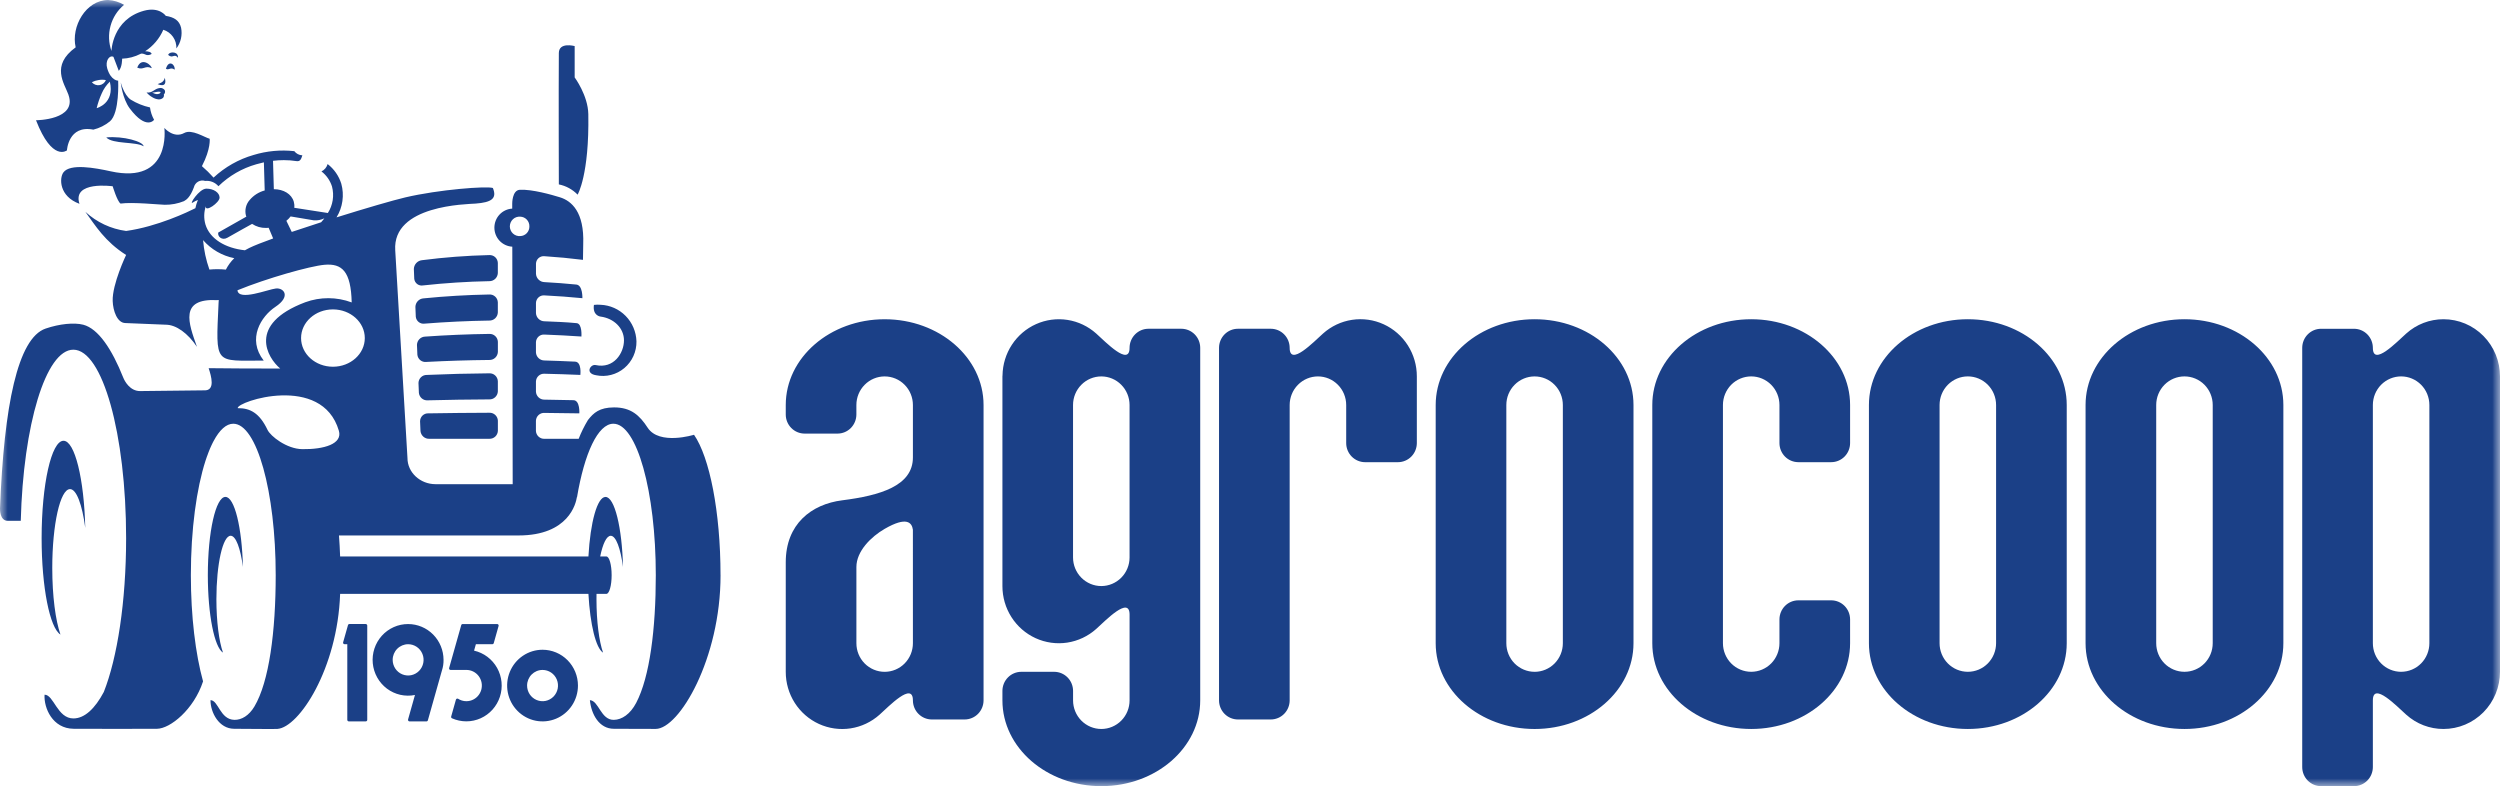<svg width="159" height="50" viewBox="0 0 159 50" fill="none" xmlns="http://www.w3.org/2000/svg">
<mask id="mask0_182_21" style="mask-type:luminance" maskUnits="userSpaceOnUse" x="0" y="0" width="159" height="50">
<path d="M159 0H0V50H159V0Z" fill="white"/>
</mask>
<g mask="url(#mask0_182_21)">
<path d="M90.111 23.94V28.183C90.109 28.504 89.983 28.812 89.758 29.039C89.534 29.266 89.23 29.394 88.912 29.395H86.816C86.498 29.393 86.194 29.265 85.97 29.038C85.745 28.811 85.619 28.504 85.618 28.183V25.758C85.618 25.276 85.428 24.813 85.091 24.473C84.754 24.131 84.297 23.94 83.821 23.94C83.344 23.94 82.887 24.131 82.55 24.473C82.213 24.813 82.023 25.276 82.023 25.758V44.546C82.022 44.867 81.896 45.175 81.671 45.402C81.447 45.629 81.143 45.757 80.826 45.758H78.728C78.411 45.757 78.107 45.629 77.882 45.402C77.658 45.175 77.531 44.867 77.53 44.546V22.121C77.531 21.8 77.658 21.492 77.882 21.265C78.107 21.038 78.411 20.91 78.728 20.909H80.826C81.143 20.91 81.447 21.038 81.671 21.265C81.896 21.492 82.022 21.8 82.023 22.121C82.023 23.333 83.544 21.751 84.146 21.212C84.664 20.748 85.303 20.446 85.987 20.342C86.671 20.238 87.37 20.335 88 20.624C88.63 20.912 89.165 21.378 89.539 21.966C89.913 22.554 90.112 23.239 90.111 23.939M58.061 40.91C58.061 41.392 57.871 41.855 57.534 42.196C57.197 42.537 56.74 42.728 56.264 42.728C55.787 42.728 55.33 42.537 54.993 42.196C54.656 41.855 54.467 41.392 54.467 40.91V36.061C54.467 35.056 55.401 34.135 56.263 33.637C57.671 32.823 57.997 33.239 58.06 33.692L58.061 40.91ZM56.264 20.304C52.79 20.304 49.974 22.747 49.974 25.758V26.364C49.974 26.686 50.101 26.994 50.326 27.221C50.55 27.448 50.855 27.576 51.172 27.576H53.268C53.586 27.576 53.89 27.448 54.114 27.221C54.339 26.993 54.465 26.686 54.466 26.364V25.758C54.466 25.276 54.656 24.813 54.993 24.473C55.33 24.131 55.787 23.94 56.263 23.94C56.74 23.94 57.197 24.131 57.534 24.473C57.871 24.813 58.061 25.276 58.061 25.758V29.092C58.061 30.91 55.964 31.515 53.568 31.819C51.598 32.068 49.974 33.334 49.974 35.758V42.728C49.972 43.428 50.171 44.113 50.545 44.701C50.92 45.289 51.454 45.755 52.084 46.043C52.714 46.331 53.413 46.429 54.097 46.325C54.781 46.22 55.42 45.918 55.938 45.455C56.541 44.914 58.061 43.333 58.061 44.546C58.062 44.867 58.188 45.175 58.413 45.402C58.638 45.629 58.942 45.757 59.259 45.758H61.356C61.673 45.757 61.977 45.629 62.202 45.402C62.426 45.175 62.553 44.867 62.554 44.546V25.757C62.554 22.745 59.737 20.304 56.264 20.304ZM71.84 35.455C71.84 35.937 71.65 36.399 71.313 36.74C70.976 37.081 70.519 37.273 70.043 37.273C69.566 37.273 69.109 37.081 68.772 36.74C68.435 36.399 68.245 35.937 68.245 35.455V25.758C68.245 25.276 68.435 24.813 68.772 24.473C69.109 24.131 69.566 23.94 70.043 23.94C70.519 23.94 70.976 24.131 71.313 24.473C71.65 24.813 71.84 25.276 71.84 25.758V35.455ZM75.135 20.909H73.038C72.721 20.91 72.417 21.038 72.192 21.265C71.968 21.492 71.841 21.8 71.84 22.121C71.84 23.333 70.32 21.752 69.718 21.212C69.204 20.753 68.571 20.452 67.893 20.346C67.216 20.24 66.522 20.333 65.895 20.613C65.268 20.893 64.734 21.35 64.355 21.928C63.977 22.506 63.77 23.182 63.76 23.876C63.76 23.897 63.754 23.918 63.754 23.939V37.273C63.753 37.972 63.951 38.658 64.326 39.246C64.7 39.834 65.234 40.3 65.864 40.588C66.495 40.876 67.194 40.974 67.877 40.87C68.561 40.765 69.201 40.464 69.719 40C70.32 39.46 71.841 37.878 71.841 39.091V44.545C71.841 45.027 71.652 45.489 71.315 45.83C70.978 46.171 70.521 46.363 70.044 46.363C69.567 46.363 69.11 46.171 68.773 45.83C68.436 45.489 68.247 45.027 68.247 44.545V43.939C68.246 43.618 68.12 43.31 67.895 43.083C67.67 42.856 67.366 42.728 67.048 42.727H64.952C64.635 42.728 64.33 42.856 64.106 43.083C63.881 43.31 63.755 43.618 63.754 43.939V44.545C63.754 47.557 66.57 49.999 70.044 49.999C73.519 49.999 76.333 47.557 76.334 44.545V22.121C76.333 21.8 76.207 21.492 75.982 21.265C75.757 21.038 75.453 20.91 75.136 20.909M97.6 42.727C97.124 42.727 96.666 42.535 96.329 42.195C95.992 41.854 95.803 41.391 95.803 40.909V25.758C95.803 25.276 95.992 24.813 96.329 24.473C96.666 24.131 97.124 23.94 97.6 23.94C98.077 23.94 98.534 24.131 98.871 24.473C99.208 24.813 99.397 25.276 99.397 25.758V40.91C99.397 41.392 99.208 41.855 98.871 42.196C98.534 42.536 98.077 42.728 97.6 42.728M97.6 20.303C94.127 20.303 91.31 22.746 91.31 25.758V40.91C91.31 43.922 94.127 46.364 97.6 46.364C101.074 46.364 103.89 43.921 103.89 40.91V25.758C103.89 22.746 101.075 20.303 97.6 20.303Z" fill="#1B4087"/>
<path d="M126.951 40.908C126.951 41.147 126.904 41.383 126.814 41.604C126.724 41.825 126.591 42.025 126.425 42.194C126.258 42.363 126.06 42.497 125.842 42.588C125.623 42.679 125.39 42.726 125.154 42.726C124.918 42.726 124.684 42.679 124.466 42.588C124.248 42.497 124.05 42.363 123.883 42.194C123.716 42.025 123.584 41.825 123.493 41.604C123.403 41.383 123.357 41.147 123.357 40.908V25.757C123.357 25.518 123.403 25.282 123.493 25.061C123.584 24.841 123.716 24.64 123.883 24.471C124.05 24.303 124.248 24.169 124.466 24.077C124.684 23.986 124.918 23.939 125.154 23.939C125.39 23.939 125.623 23.986 125.842 24.077C126.06 24.169 126.258 24.303 126.425 24.471C126.591 24.64 126.724 24.841 126.814 25.061C126.904 25.282 126.951 25.518 126.951 25.757V40.908ZM125.154 20.303C121.681 20.303 118.864 22.746 118.864 25.757V40.908C118.864 43.922 121.681 46.363 125.154 46.363C128.628 46.363 131.444 43.921 131.444 40.908V25.757C131.444 22.745 128.628 20.303 125.154 20.303ZM152.711 42.727C152.234 42.726 151.777 42.535 151.44 42.194C151.103 41.853 150.914 41.391 150.914 40.908V25.757C150.914 25.275 151.103 24.812 151.44 24.471C151.777 24.131 152.234 23.939 152.711 23.939C153.188 23.939 153.645 24.131 153.982 24.471C154.319 24.812 154.508 25.275 154.508 25.757V40.908C154.508 41.39 154.319 41.853 153.982 42.194C153.645 42.535 153.188 42.726 152.711 42.726M155.407 20.303C154.533 20.301 153.69 20.625 153.037 21.212C152.434 21.752 150.914 23.333 150.914 22.121C150.913 21.8 150.786 21.492 150.562 21.265C150.337 21.038 150.032 20.911 149.715 20.91H147.619C147.301 20.911 146.997 21.039 146.773 21.266C146.548 21.493 146.422 21.801 146.421 22.122V48.788C146.422 49.109 146.548 49.416 146.773 49.644C146.997 49.87 147.301 49.998 147.619 49.999H149.715C150.032 49.999 150.337 49.871 150.561 49.644C150.786 49.417 150.912 49.109 150.914 48.788V44.545C150.914 43.333 152.433 44.914 153.036 45.454C153.689 46.041 154.532 46.365 155.406 46.363C156.359 46.363 157.273 45.98 157.947 45.298C158.621 44.616 159 43.691 159 42.727V23.939C159 22.975 158.621 22.05 157.947 21.368C157.274 20.686 156.36 20.303 155.407 20.303ZM140.729 40.908C140.729 41.39 140.54 41.853 140.203 42.194C139.866 42.535 139.409 42.726 138.932 42.726C138.455 42.726 137.998 42.535 137.661 42.194C137.324 41.853 137.135 41.39 137.135 40.908V25.757C137.135 25.275 137.324 24.812 137.661 24.471C137.998 24.131 138.455 23.939 138.932 23.939C139.409 23.939 139.866 24.131 140.203 24.471C140.54 24.812 140.729 25.275 140.729 25.757V40.908ZM138.933 20.303C135.459 20.303 132.642 22.746 132.642 25.757V40.908C132.642 43.922 135.459 46.363 138.933 46.363C142.407 46.363 145.222 43.921 145.222 40.908V25.757C145.222 22.745 142.406 20.303 138.933 20.303ZM117.666 25.757V28.182C117.665 28.503 117.539 28.811 117.314 29.038C117.09 29.265 116.786 29.393 116.468 29.394H114.371C114.054 29.393 113.75 29.265 113.525 29.038C113.301 28.811 113.174 28.503 113.173 28.182V25.757C113.173 25.275 112.984 24.812 112.647 24.471C112.31 24.131 111.853 23.939 111.376 23.939C110.9 23.939 110.442 24.131 110.105 24.471C109.768 24.812 109.579 25.275 109.579 25.757V40.908C109.579 41.39 109.768 41.853 110.105 42.194C110.442 42.535 110.9 42.726 111.376 42.726C111.853 42.726 112.31 42.535 112.647 42.194C112.984 41.853 113.173 41.39 113.173 40.908V39.394C113.174 39.072 113.301 38.764 113.525 38.537C113.75 38.31 114.054 38.182 114.371 38.181H116.468C116.786 38.182 117.09 38.31 117.315 38.537C117.539 38.764 117.665 39.072 117.666 39.394V40.908C117.666 43.922 114.851 46.363 111.376 46.363C107.902 46.363 105.086 43.921 105.086 40.908V25.757C105.086 22.745 107.903 20.303 111.376 20.303C114.85 20.303 117.666 22.746 117.666 25.757Z" fill="#1B4087"/>
<path d="M34.506 41.324C34.06 41.324 33.625 41.458 33.255 41.708C32.884 41.958 32.596 42.314 32.425 42.73C32.255 43.147 32.21 43.605 32.297 44.047C32.384 44.489 32.598 44.895 32.913 45.213C33.228 45.532 33.63 45.749 34.066 45.837C34.503 45.925 34.956 45.88 35.368 45.707C35.779 45.535 36.131 45.243 36.378 44.868C36.626 44.493 36.758 44.053 36.758 43.602C36.758 42.998 36.52 42.419 36.098 41.991C35.676 41.564 35.103 41.324 34.506 41.324ZM34.506 42.608C34.7 42.608 34.89 42.666 35.052 42.775C35.214 42.884 35.34 43.04 35.414 43.221C35.488 43.403 35.508 43.603 35.47 43.796C35.432 43.989 35.338 44.166 35.201 44.305C35.063 44.444 34.888 44.539 34.698 44.578C34.507 44.616 34.309 44.596 34.13 44.521C33.95 44.446 33.796 44.318 33.688 44.155C33.58 43.991 33.523 43.799 33.523 43.602C33.523 43.338 33.627 43.086 33.811 42.899C33.995 42.713 34.245 42.608 34.506 42.608ZM30.15 41.383L30.266 40.972H31.311C31.332 40.972 31.352 40.965 31.368 40.952C31.385 40.94 31.397 40.922 31.403 40.902L31.71 39.811C31.715 39.797 31.716 39.782 31.713 39.767C31.71 39.753 31.704 39.739 31.696 39.727C31.687 39.715 31.676 39.706 31.663 39.699C31.649 39.692 31.635 39.689 31.62 39.689H29.425C29.405 39.689 29.385 39.696 29.369 39.708C29.352 39.721 29.34 39.738 29.335 39.757L28.565 42.484C28.561 42.498 28.56 42.513 28.562 42.528C28.565 42.543 28.571 42.556 28.58 42.569C28.589 42.58 28.6 42.59 28.613 42.597C28.627 42.603 28.641 42.607 28.656 42.607H29.658C29.81 42.606 29.961 42.642 30.098 42.71C30.234 42.778 30.354 42.878 30.446 43.001C30.538 43.124 30.601 43.267 30.629 43.419C30.657 43.57 30.649 43.727 30.608 43.875C30.566 44.023 30.49 44.16 30.387 44.274C30.284 44.388 30.156 44.475 30.013 44.531C29.871 44.586 29.718 44.606 29.566 44.591C29.414 44.576 29.268 44.526 29.139 44.443C29.126 44.435 29.112 44.43 29.097 44.429C29.082 44.427 29.068 44.429 29.054 44.435C29.04 44.44 29.028 44.449 29.018 44.46C29.008 44.471 29.001 44.484 28.997 44.498L28.695 45.569C28.688 45.592 28.69 45.616 28.7 45.637C28.71 45.658 28.727 45.674 28.748 45.684C29.035 45.812 29.346 45.878 29.659 45.878C29.973 45.878 30.284 45.811 30.571 45.682C30.858 45.553 31.115 45.365 31.325 45.13C31.536 44.894 31.696 44.617 31.794 44.315C31.893 44.014 31.927 43.695 31.897 43.379C31.866 43.063 31.77 42.757 31.616 42.48C31.461 42.204 31.251 41.963 30.999 41.774C30.747 41.585 30.458 41.451 30.152 41.381M23.264 39.688H22.223C22.202 39.688 22.183 39.694 22.166 39.707C22.15 39.719 22.138 39.736 22.132 39.756L21.823 40.849C21.819 40.864 21.818 40.879 21.82 40.893C21.823 40.908 21.829 40.922 21.838 40.934C21.847 40.946 21.858 40.955 21.872 40.962C21.885 40.969 21.899 40.972 21.914 40.972H22.088V45.784C22.088 45.809 22.098 45.834 22.116 45.852C22.134 45.87 22.158 45.88 22.184 45.88H23.261C23.274 45.881 23.286 45.878 23.298 45.873C23.31 45.868 23.32 45.861 23.329 45.852C23.338 45.843 23.345 45.833 23.35 45.821C23.355 45.809 23.357 45.797 23.357 45.784V39.785C23.357 39.773 23.354 39.76 23.35 39.749C23.345 39.737 23.338 39.726 23.329 39.718C23.32 39.709 23.309 39.702 23.298 39.697C23.286 39.692 23.274 39.69 23.261 39.69M25.957 40.972C26.152 40.972 26.342 41.031 26.503 41.14C26.665 41.249 26.791 41.405 26.865 41.587C26.94 41.768 26.959 41.968 26.921 42.161C26.883 42.354 26.79 42.531 26.652 42.67C26.515 42.809 26.34 42.904 26.149 42.943C25.958 42.981 25.761 42.961 25.581 42.886C25.401 42.811 25.248 42.683 25.14 42.52C25.032 42.356 24.974 42.164 24.974 41.967C24.974 41.703 25.078 41.45 25.262 41.264C25.447 41.078 25.696 40.973 25.957 40.972ZM25.957 39.69C25.642 39.689 25.331 39.754 25.043 39.883C24.755 40.011 24.497 40.199 24.285 40.434C24.073 40.67 23.912 40.947 23.813 41.249C23.714 41.552 23.678 41.871 23.709 42.188C23.74 42.505 23.836 42.812 23.991 43.089C24.146 43.366 24.357 43.607 24.609 43.797C24.862 43.986 25.151 44.12 25.459 44.19C25.766 44.259 26.084 44.263 26.392 44.2L25.953 45.757C25.949 45.772 25.948 45.787 25.951 45.802C25.954 45.816 25.96 45.83 25.969 45.842C25.977 45.854 25.989 45.864 26.002 45.87C26.015 45.877 26.029 45.881 26.044 45.881H27.122C27.143 45.881 27.163 45.874 27.179 45.861C27.196 45.848 27.207 45.831 27.213 45.811C27.213 45.811 28.101 42.666 28.105 42.649C28.178 42.429 28.213 42.199 28.209 41.967C28.208 41.363 27.971 40.784 27.549 40.357C27.127 39.931 26.554 39.69 25.957 39.69M14.669 34.074C15.002 34.074 15.292 34.869 15.45 36.055C15.391 33.554 14.916 31.603 14.338 31.603C13.72 31.603 13.218 33.831 13.218 36.58C13.218 39.094 13.638 41.171 14.182 41.507C13.93 40.791 13.763 39.537 13.763 38.107C13.763 35.88 14.169 34.074 14.669 34.074M33.669 14.397C33.673 14.237 33.614 14.083 33.505 13.967C33.397 13.852 33.247 13.784 33.089 13.78C33.005 13.773 32.92 13.784 32.84 13.812C32.76 13.839 32.686 13.884 32.624 13.942C32.561 14 32.512 14.07 32.478 14.149C32.444 14.227 32.426 14.312 32.426 14.397C32.426 14.483 32.444 14.568 32.478 14.646C32.512 14.725 32.561 14.795 32.624 14.853C32.686 14.911 32.76 14.955 32.84 14.983C32.92 15.011 33.005 15.022 33.089 15.014C33.247 15.01 33.397 14.943 33.505 14.828C33.614 14.712 33.673 14.557 33.669 14.398M23.201 21.501C23.201 20.494 22.294 19.678 21.175 19.678C20.055 19.678 19.148 20.494 19.148 21.501C19.148 22.508 20.055 23.324 21.175 23.324C22.294 23.324 23.201 22.509 23.201 21.501ZM21.551 27.393C20.48 23.743 15.047 25.537 15.119 25.959C15.9 25.951 16.501 26.258 17.015 27.34C17.204 27.738 18.227 28.551 19.223 28.566C20.605 28.586 21.8 28.236 21.552 27.393M20.628 13.885C20.423 13.985 20.196 14.03 19.969 14.015L18.483 13.765C18.405 13.869 18.314 13.962 18.213 14.043L18.555 14.751C19.143 14.552 19.779 14.343 20.423 14.136C20.457 14.098 20.49 14.058 20.524 14.019C20.56 13.975 20.595 13.93 20.628 13.886M14.899 16.42C14.13 16.268 13.433 15.865 12.915 15.272C12.968 15.911 13.104 16.54 13.318 17.144C13.667 17.111 14.018 17.112 14.366 17.147C14.503 16.877 14.683 16.632 14.899 16.421M45.827 36.582C45.827 41.902 43.192 46.359 41.702 46.359C40.138 46.359 40.499 46.351 39.043 46.351C38.107 46.351 37.606 45.432 37.516 44.53C38.081 44.555 38.205 45.798 39.042 45.783C39.553 45.774 40.084 45.421 40.461 44.703C41.326 43.057 41.709 39.995 41.709 36.582C41.709 31.262 40.501 26.949 39.012 26.949C38.028 26.949 37.167 28.829 36.696 31.637L36.692 31.606C36.632 32.013 36.173 34.055 32.977 34.055H21.559C21.592 34.489 21.616 34.935 21.632 35.391H37.424C37.544 33.218 37.985 31.605 38.51 31.605C39.089 31.605 39.565 33.556 39.623 36.057C39.465 34.87 39.175 34.076 38.843 34.076C38.577 34.076 38.338 34.583 38.172 35.391H38.566C38.751 35.391 38.9 35.924 38.9 36.582C38.9 37.239 38.751 37.771 38.566 37.771H37.939C37.937 37.883 37.936 37.995 37.936 38.108C37.936 39.538 38.103 40.793 38.355 41.509C37.9 41.227 37.532 39.726 37.424 37.771H21.632C21.467 42.53 19.017 46.262 17.644 46.359C17.372 46.378 15.986 46.351 14.896 46.351C13.926 46.351 13.382 45.31 13.388 44.53C13.893 44.53 13.987 45.769 14.914 45.783C15.365 45.79 15.837 45.512 16.18 44.935C17.119 43.356 17.535 40.156 17.535 36.582C17.535 31.262 16.327 26.949 14.837 26.949C14.386 26.949 13.959 27.349 13.584 28.053C13.568 28.084 13.552 28.113 13.536 28.144C13.52 28.175 13.502 28.212 13.485 28.248C13.472 28.275 13.459 28.301 13.447 28.329C13.418 28.39 13.389 28.454 13.361 28.519C13.352 28.542 13.343 28.565 13.333 28.588C13.312 28.637 13.292 28.688 13.272 28.74C13.261 28.765 13.252 28.79 13.243 28.816C13.221 28.871 13.2 28.928 13.18 28.988C13.172 29.007 13.165 29.026 13.157 29.046C13.129 29.128 13.101 29.21 13.073 29.294C12.501 31.059 12.139 33.669 12.139 36.581C12.139 39.212 12.435 41.597 12.914 43.336C12.328 45.13 10.825 46.338 9.993 46.35C9.394 46.358 5.728 46.358 4.684 46.35C3.34 46.339 2.782 45.029 2.834 44.183C3.421 44.178 3.642 45.698 4.673 45.693C5.38 45.689 6.039 45.073 6.603 44.009C7.461 41.838 8.021 38.266 8.021 34.226C8.021 27.605 6.518 22.24 4.664 22.24C2.914 22.24 1.478 27.02 1.321 33.124H0.493C-0.031 33.124 5.32879e-07 32.342 5.32879e-07 32.342C0.254 25.809 1.124 21.503 2.901 20.897C3.793 20.593 4.713 20.504 5.291 20.651C6.25 20.9 7.119 22.206 7.841 24.021C7.923 24.227 8.26 24.88 8.917 24.872L12.977 24.826C13.718 24.867 13.434 23.91 13.269 23.416C13.722 23.43 17.045 23.443 17.822 23.439C17.016 22.769 15.701 20.626 19.412 19.224C20.367 18.874 21.415 18.878 22.368 19.234C22.321 17.245 21.748 16.745 20.64 16.84C19.72 16.919 16.962 17.701 15.102 18.461C15.173 19.169 17.051 18.4 17.551 18.347C18.038 18.295 18.532 18.838 17.513 19.517C16.614 20.116 15.692 21.544 16.772 22.933C13.623 22.933 13.718 23.263 13.9 19.291C13.903 19.218 13.908 19.151 13.913 19.081C13.879 19.087 13.845 19.089 13.811 19.088C11.39 18.965 11.988 20.549 12.527 22.059C11.951 21.198 11.206 20.651 10.544 20.651L7.971 20.546C7.454 20.536 7.188 19.772 7.167 19.146C7.13 18.077 8.02 16.216 8.02 16.216C6.673 15.36 6.07 14.356 5.43 13.473C6.151 14.137 7.055 14.561 8.022 14.689C10.02 14.412 11.983 13.465 12.426 13.242C12.463 13.063 12.517 12.887 12.587 12.717C12.471 12.76 12.36 12.816 12.257 12.885C11.995 13.061 12.661 11.998 13.126 11.998C13.591 11.998 13.966 12.254 13.966 12.569C13.966 12.884 13.029 13.543 13.091 13.112C12.965 13.486 12.956 13.89 13.064 14.269C13.341 15.192 14.323 15.784 15.576 15.918C15.665 15.868 15.755 15.818 15.851 15.771C16.16 15.619 16.698 15.408 17.372 15.165L17.087 14.488C17.03 14.493 16.975 14.496 16.92 14.496C16.606 14.504 16.296 14.414 16.033 14.239C16.033 14.239 14.923 14.853 14.467 15.117C14.112 15.322 13.823 15.035 13.88 14.791L15.667 13.778C15.657 13.751 15.648 13.724 15.639 13.696C15.597 13.525 15.598 13.346 15.64 13.175C15.682 13.004 15.766 12.845 15.883 12.715C16.133 12.421 16.465 12.211 16.835 12.113L16.783 10.324C16.625 10.359 16.463 10.4 16.303 10.447C15.397 10.704 14.569 11.183 13.892 11.843C13.788 11.722 13.657 11.629 13.51 11.57C13.363 11.512 13.204 11.49 13.047 11.507C12.973 11.483 12.895 11.475 12.818 11.482C12.741 11.491 12.666 11.515 12.598 11.553C12.531 11.592 12.472 11.645 12.426 11.708C12.379 11.771 12.347 11.843 12.329 11.919C12.104 12.515 11.881 12.696 11.7 12.793C11.312 12.95 10.898 13.029 10.479 13.024C10.212 13.022 8.424 12.839 7.666 12.947C7.449 12.795 7.167 11.847 7.167 11.847C7.167 11.847 4.575 11.481 5.054 12.963C3.756 12.484 3.765 11.334 4.031 10.967C4.456 10.385 6.045 10.676 7.03 10.894C10.927 11.757 10.453 8.137 10.453 8.137C10.453 8.137 11.042 8.829 11.719 8.457C12.194 8.195 13.005 8.737 13.335 8.825C13.335 8.825 13.421 9.453 12.842 10.568C13.105 10.793 13.352 11.037 13.582 11.296C14.307 10.622 15.179 10.128 16.127 9.856C16.966 9.6 17.847 9.517 18.718 9.614C18.777 9.691 18.852 9.755 18.937 9.8C19.022 9.845 19.116 9.871 19.212 9.877H19.23C19.163 10.085 19.108 10.289 18.857 10.247C18.59 10.205 18.32 10.184 18.049 10.185C17.82 10.185 17.591 10.199 17.364 10.227L17.416 12.032C18.033 12.036 18.545 12.336 18.686 12.832C18.721 12.956 18.731 13.086 18.715 13.215L20.852 13.547C21.01 13.3 21.114 13.023 21.16 12.733C21.205 12.443 21.19 12.147 21.116 11.863C20.995 11.481 20.761 11.145 20.445 10.902C20.539 10.857 20.623 10.791 20.691 10.711C20.758 10.63 20.808 10.536 20.837 10.434C21.248 10.751 21.552 11.188 21.707 11.686C21.806 12.044 21.83 12.42 21.777 12.788C21.725 13.156 21.598 13.509 21.403 13.825C23.244 13.249 24.997 12.738 25.765 12.557C27.913 12.052 30.966 11.823 31.347 11.956C31.623 12.624 31.263 12.871 30.245 12.948C29.674 12.991 24.946 13.043 25.137 15.923L25.915 29.132C25.915 30.045 26.72 30.794 27.704 30.794H32.607L32.582 15.689C32.275 15.673 31.986 15.539 31.774 15.315C31.562 15.09 31.444 14.791 31.443 14.481C31.443 14.17 31.56 13.871 31.771 13.646C31.982 13.42 32.271 13.285 32.577 13.268V12.967C32.577 12.967 32.561 12.095 33.064 12.07C33.849 12.032 35.075 12.383 35.609 12.547C36.351 12.775 37.168 13.484 37.093 15.522L37.077 16.527C36.264 16.425 35.448 16.348 34.629 16.295C34.563 16.287 34.495 16.294 34.431 16.314C34.367 16.334 34.308 16.367 34.257 16.411C34.206 16.455 34.165 16.51 34.136 16.571C34.107 16.632 34.09 16.698 34.088 16.766V17.415C34.096 17.556 34.156 17.688 34.257 17.786C34.357 17.884 34.49 17.94 34.629 17.943C35.306 17.98 35.982 18.031 36.656 18.098C37.07 18.14 37.04 18.965 37.04 18.965C36.238 18.887 35.434 18.827 34.628 18.787C34.561 18.781 34.494 18.788 34.43 18.809C34.365 18.829 34.306 18.863 34.256 18.908C34.205 18.953 34.164 19.007 34.135 19.069C34.105 19.13 34.089 19.197 34.087 19.265V19.913C34.094 20.053 34.154 20.185 34.255 20.282C34.356 20.379 34.489 20.434 34.628 20.434C35.312 20.463 35.997 20.485 36.678 20.553C37.041 20.59 36.978 21.403 36.978 21.403C36.196 21.349 35.412 21.308 34.627 21.279C34.56 21.273 34.492 21.281 34.428 21.303C34.364 21.324 34.305 21.358 34.254 21.404C34.204 21.449 34.163 21.504 34.134 21.566C34.105 21.627 34.088 21.694 34.086 21.763C34.086 21.979 34.086 22.195 34.086 22.411C34.093 22.551 34.153 22.682 34.254 22.778C34.355 22.874 34.489 22.927 34.627 22.926C35.277 22.944 35.926 22.971 36.576 23C37.011 23.019 36.91 23.845 36.91 23.845C36.15 23.812 35.389 23.787 34.627 23.77C34.56 23.765 34.492 23.774 34.428 23.797C34.364 23.819 34.305 23.854 34.255 23.9C34.204 23.946 34.163 24.001 34.134 24.063C34.105 24.125 34.089 24.192 34.086 24.26V24.909C34.092 25.048 34.153 25.179 34.254 25.274C34.355 25.369 34.489 25.42 34.627 25.417C35.243 25.425 35.859 25.434 36.474 25.452C36.896 25.464 36.846 26.29 36.846 26.29C36.106 26.277 35.367 26.267 34.626 26.261C34.558 26.257 34.49 26.267 34.426 26.29C34.362 26.313 34.304 26.349 34.253 26.395C34.203 26.441 34.162 26.497 34.133 26.559C34.104 26.622 34.088 26.689 34.085 26.758C34.085 26.974 34.085 27.19 34.085 27.407C34.091 27.546 34.152 27.677 34.253 27.77C34.355 27.864 34.489 27.914 34.626 27.908H36.803C36.965 27.493 37.163 27.093 37.394 26.713C37.755 26.252 38.127 25.915 39.049 25.911C40.122 25.906 40.676 26.41 41.189 27.199C41.931 28.341 44.14 27.651 44.14 27.651C45.128 29.08 45.825 32.538 45.825 36.58M10.479 4.944C10.469 5.011 10.443 5.075 10.403 5.129C10.363 5.184 10.311 5.228 10.251 5.258C10.178 5.293 10.103 5.323 10.027 5.349C10.027 5.349 10.677 5.664 10.479 4.945M4.453 31.107C4.867 31.107 5.227 32.098 5.423 33.573C5.35 30.46 4.758 28.033 4.039 28.033C3.27 28.033 2.647 30.806 2.647 34.226C2.647 37.354 3.168 39.938 3.845 40.358C3.532 39.466 3.324 37.905 3.324 36.126C3.324 33.354 3.829 31.108 4.452 31.108M31.123 21.237C29.76 21.255 28.398 21.312 27.038 21.408C26.902 21.412 26.772 21.468 26.676 21.566C26.579 21.663 26.523 21.795 26.519 21.933L26.545 22.562C26.552 22.63 26.572 22.695 26.604 22.754C26.636 22.813 26.679 22.866 26.731 22.908C26.783 22.951 26.843 22.982 26.907 23.001C26.971 23.02 27.038 23.026 27.104 23.019C28.442 22.949 29.781 22.907 31.123 22.894C31.261 22.898 31.395 22.847 31.496 22.752C31.597 22.657 31.658 22.526 31.665 22.386V21.736C31.662 21.667 31.645 21.6 31.616 21.537C31.587 21.475 31.547 21.419 31.496 21.373C31.446 21.326 31.387 21.29 31.323 21.267C31.259 21.244 31.191 21.234 31.123 21.237M31.121 16.223C29.689 16.256 28.26 16.364 26.84 16.548C26.702 16.562 26.573 16.625 26.477 16.728C26.382 16.83 26.326 16.964 26.321 17.104L26.346 17.731C26.353 17.797 26.373 17.861 26.405 17.918C26.438 17.976 26.482 18.026 26.534 18.066C26.586 18.105 26.646 18.133 26.71 18.148C26.774 18.163 26.84 18.165 26.904 18.153C28.303 18 29.709 17.909 31.121 17.882C31.259 17.884 31.392 17.832 31.494 17.737C31.595 17.641 31.655 17.51 31.662 17.37V16.719C31.659 16.65 31.643 16.582 31.614 16.52C31.585 16.458 31.544 16.402 31.494 16.356C31.444 16.31 31.385 16.275 31.32 16.252C31.256 16.229 31.188 16.219 31.121 16.223ZM31.121 18.73C29.723 18.755 28.329 18.837 26.938 18.976C26.8 18.984 26.671 19.044 26.575 19.144C26.479 19.244 26.423 19.377 26.419 19.516L26.444 20.144C26.451 20.21 26.471 20.275 26.503 20.333C26.535 20.392 26.579 20.443 26.631 20.484C26.684 20.525 26.744 20.555 26.808 20.572C26.872 20.589 26.938 20.593 27.004 20.583C28.373 20.474 29.745 20.409 31.121 20.388C31.259 20.391 31.393 20.34 31.494 20.245C31.595 20.149 31.655 20.018 31.662 19.878V19.227C31.659 19.158 31.643 19.091 31.614 19.028C31.585 18.966 31.544 18.91 31.494 18.864C31.444 18.818 31.385 18.782 31.321 18.759C31.256 18.736 31.189 18.726 31.121 18.73ZM31.121 23.743C29.791 23.754 28.463 23.788 27.136 23.846C27 23.845 26.869 23.898 26.772 23.994C26.675 24.089 26.618 24.22 26.615 24.357C26.625 24.567 26.633 24.778 26.641 24.988C26.656 25.125 26.723 25.251 26.827 25.339C26.931 25.427 27.065 25.471 27.201 25.461C28.507 25.427 29.814 25.407 31.122 25.401C31.26 25.406 31.394 25.355 31.495 25.261C31.596 25.166 31.657 25.035 31.663 24.895V24.244C31.657 24.105 31.597 23.974 31.495 23.88C31.394 23.786 31.259 23.737 31.122 23.743M9.643 4.335C9.684 4.201 9.005 3.556 8.728 4.301C9.125 4.483 9.228 4.134 9.643 4.335ZM27.237 26.289C27.171 26.287 27.104 26.297 27.041 26.321C26.979 26.345 26.922 26.381 26.873 26.427C26.825 26.474 26.786 26.529 26.759 26.591C26.732 26.653 26.718 26.719 26.716 26.787C26.726 26.997 26.735 27.208 26.743 27.419C26.758 27.557 26.824 27.684 26.928 27.775C27.032 27.866 27.166 27.913 27.303 27.907H31.125C31.262 27.912 31.396 27.862 31.497 27.768C31.599 27.674 31.659 27.543 31.665 27.404V26.753C31.659 26.614 31.598 26.483 31.497 26.389C31.395 26.295 31.261 26.245 31.123 26.251C29.828 26.255 28.532 26.268 27.236 26.29M37.913 23.866C38.227 23.931 38.552 23.924 38.862 23.844C39.173 23.765 39.462 23.616 39.708 23.409C39.954 23.202 40.151 22.942 40.285 22.647C40.418 22.352 40.485 22.031 40.479 21.707C40.459 21.099 40.213 20.522 39.789 20.091C39.365 19.66 38.796 19.407 38.195 19.384C38.055 19.371 37.914 19.374 37.774 19.392C37.674 20.083 38.192 20.134 38.192 20.134C39.054 20.248 39.685 20.875 39.685 21.646C39.685 22.456 39.036 23.47 37.882 23.218C37.553 23.146 37.183 23.752 37.914 23.866M11.314 3.676C11.328 3.608 11.316 3.537 11.28 3.477C11.245 3.418 11.188 3.375 11.121 3.356C10.878 3.294 10.725 3.395 10.696 3.49C10.755 3.552 10.836 3.588 10.922 3.592C10.98 3.592 11.036 3.556 11.092 3.551C11.196 3.543 11.225 3.565 11.314 3.675M5.841 5.228C5.899 5.299 5.974 5.353 6.059 5.386C6.144 5.419 6.236 5.429 6.326 5.416C6.416 5.402 6.501 5.366 6.573 5.309C6.645 5.253 6.701 5.178 6.736 5.093C6.58 5.063 6.418 5.063 6.261 5.093C6.115 5.115 5.973 5.16 5.841 5.228ZM6.47 5.941C6.333 6.242 6.226 6.557 6.148 6.879C6.148 6.879 7.314 6.587 6.986 5.194C6.766 5.406 6.591 5.659 6.47 5.941ZM4.354 6.025C4.097 5.308 3.208 4.17 4.812 3.011C4.507 1.685 5.463 0.01 6.874 0C7.232 0.02 7.58 0.125 7.89 0.307C7.473 0.653 7.173 1.121 7.03 1.646C6.886 2.172 6.907 2.729 7.089 3.242C7.089 3.242 7.138 1.232 9.162 0.682C10.145 0.416 10.545 1.009 10.545 1.009C11.091 1.1 11.401 1.302 11.516 1.76C11.563 1.989 11.56 2.225 11.509 2.453C11.458 2.68 11.359 2.894 11.219 3.08C11.229 2.817 11.153 2.558 11.003 2.343C10.852 2.128 10.636 1.97 10.387 1.893C10.143 2.453 9.741 2.928 9.232 3.259C9.438 3.264 9.608 3.305 9.644 3.429C9.551 3.493 9.436 3.518 9.325 3.497C9.232 3.47 9.063 3.364 8.936 3.427C8.573 3.613 8.174 3.718 7.767 3.732C7.767 3.732 7.779 4.257 7.555 4.507L7.215 3.614C6.96 3.487 6.675 3.871 6.821 4.356C7.057 5.143 7.515 5.131 7.515 5.131C7.515 5.131 7.615 7.183 6.993 7.717C6.684 7.97 6.324 8.15 5.937 8.245C4.342 7.932 4.258 9.563 4.258 9.563C4.258 9.563 3.328 10.322 2.29 7.648C2.29 7.648 4.93 7.639 4.352 6.025M36.737 12.38C36.737 12.38 37.484 11.129 37.417 7.259C37.396 6.066 36.549 4.924 36.549 4.924V2.931C36.549 2.931 35.547 2.654 35.542 3.373C35.523 5.858 35.542 11.728 35.542 11.728C35.996 11.819 36.413 12.047 36.738 12.381M6.757 8.74C7.166 9.182 8.66 8.997 9.134 9.306C9.123 9.007 7.846 8.637 6.757 8.74ZM10.553 4.374C10.738 4.497 10.847 4.236 11.105 4.432C11.164 4.126 10.735 3.754 10.553 4.374ZM10.221 5.849C10.145 5.826 10.065 5.824 9.988 5.842C9.941 5.849 9.893 5.857 9.845 5.868C9.79 5.881 9.734 5.887 9.678 5.887C9.756 5.932 9.841 5.965 9.929 5.983C10.005 5.995 10.082 5.983 10.15 5.95C10.184 5.925 10.209 5.889 10.221 5.849ZM10.421 6.006C10.43 6.044 10.431 6.083 10.422 6.121C10.413 6.158 10.395 6.193 10.37 6.223C10.331 6.258 10.285 6.285 10.236 6.302C10.186 6.318 10.134 6.325 10.081 6.321C9.939 6.308 9.802 6.259 9.681 6.181C9.545 6.103 9.424 6.002 9.322 5.882C9.418 5.896 9.516 5.886 9.608 5.852C9.65 5.836 9.69 5.815 9.727 5.79C9.77 5.762 9.814 5.734 9.861 5.708C9.965 5.64 10.085 5.601 10.21 5.594C10.259 5.593 10.307 5.605 10.352 5.627C10.378 5.64 10.402 5.656 10.424 5.676C10.444 5.693 10.461 5.712 10.477 5.733C10.498 5.778 10.504 5.83 10.494 5.879C10.484 5.928 10.458 5.973 10.421 6.006M8.254 6.9C7.783 6.273 7.678 5.234 7.678 5.234C7.678 5.234 7.87 6.027 8.314 6.337C8.693 6.57 9.107 6.738 9.54 6.833C9.576 7.11 9.664 7.377 9.8 7.62C9.8 7.62 9.316 8.31 8.254 6.9Z" fill="#1B4087"/>
</g>
</svg>
